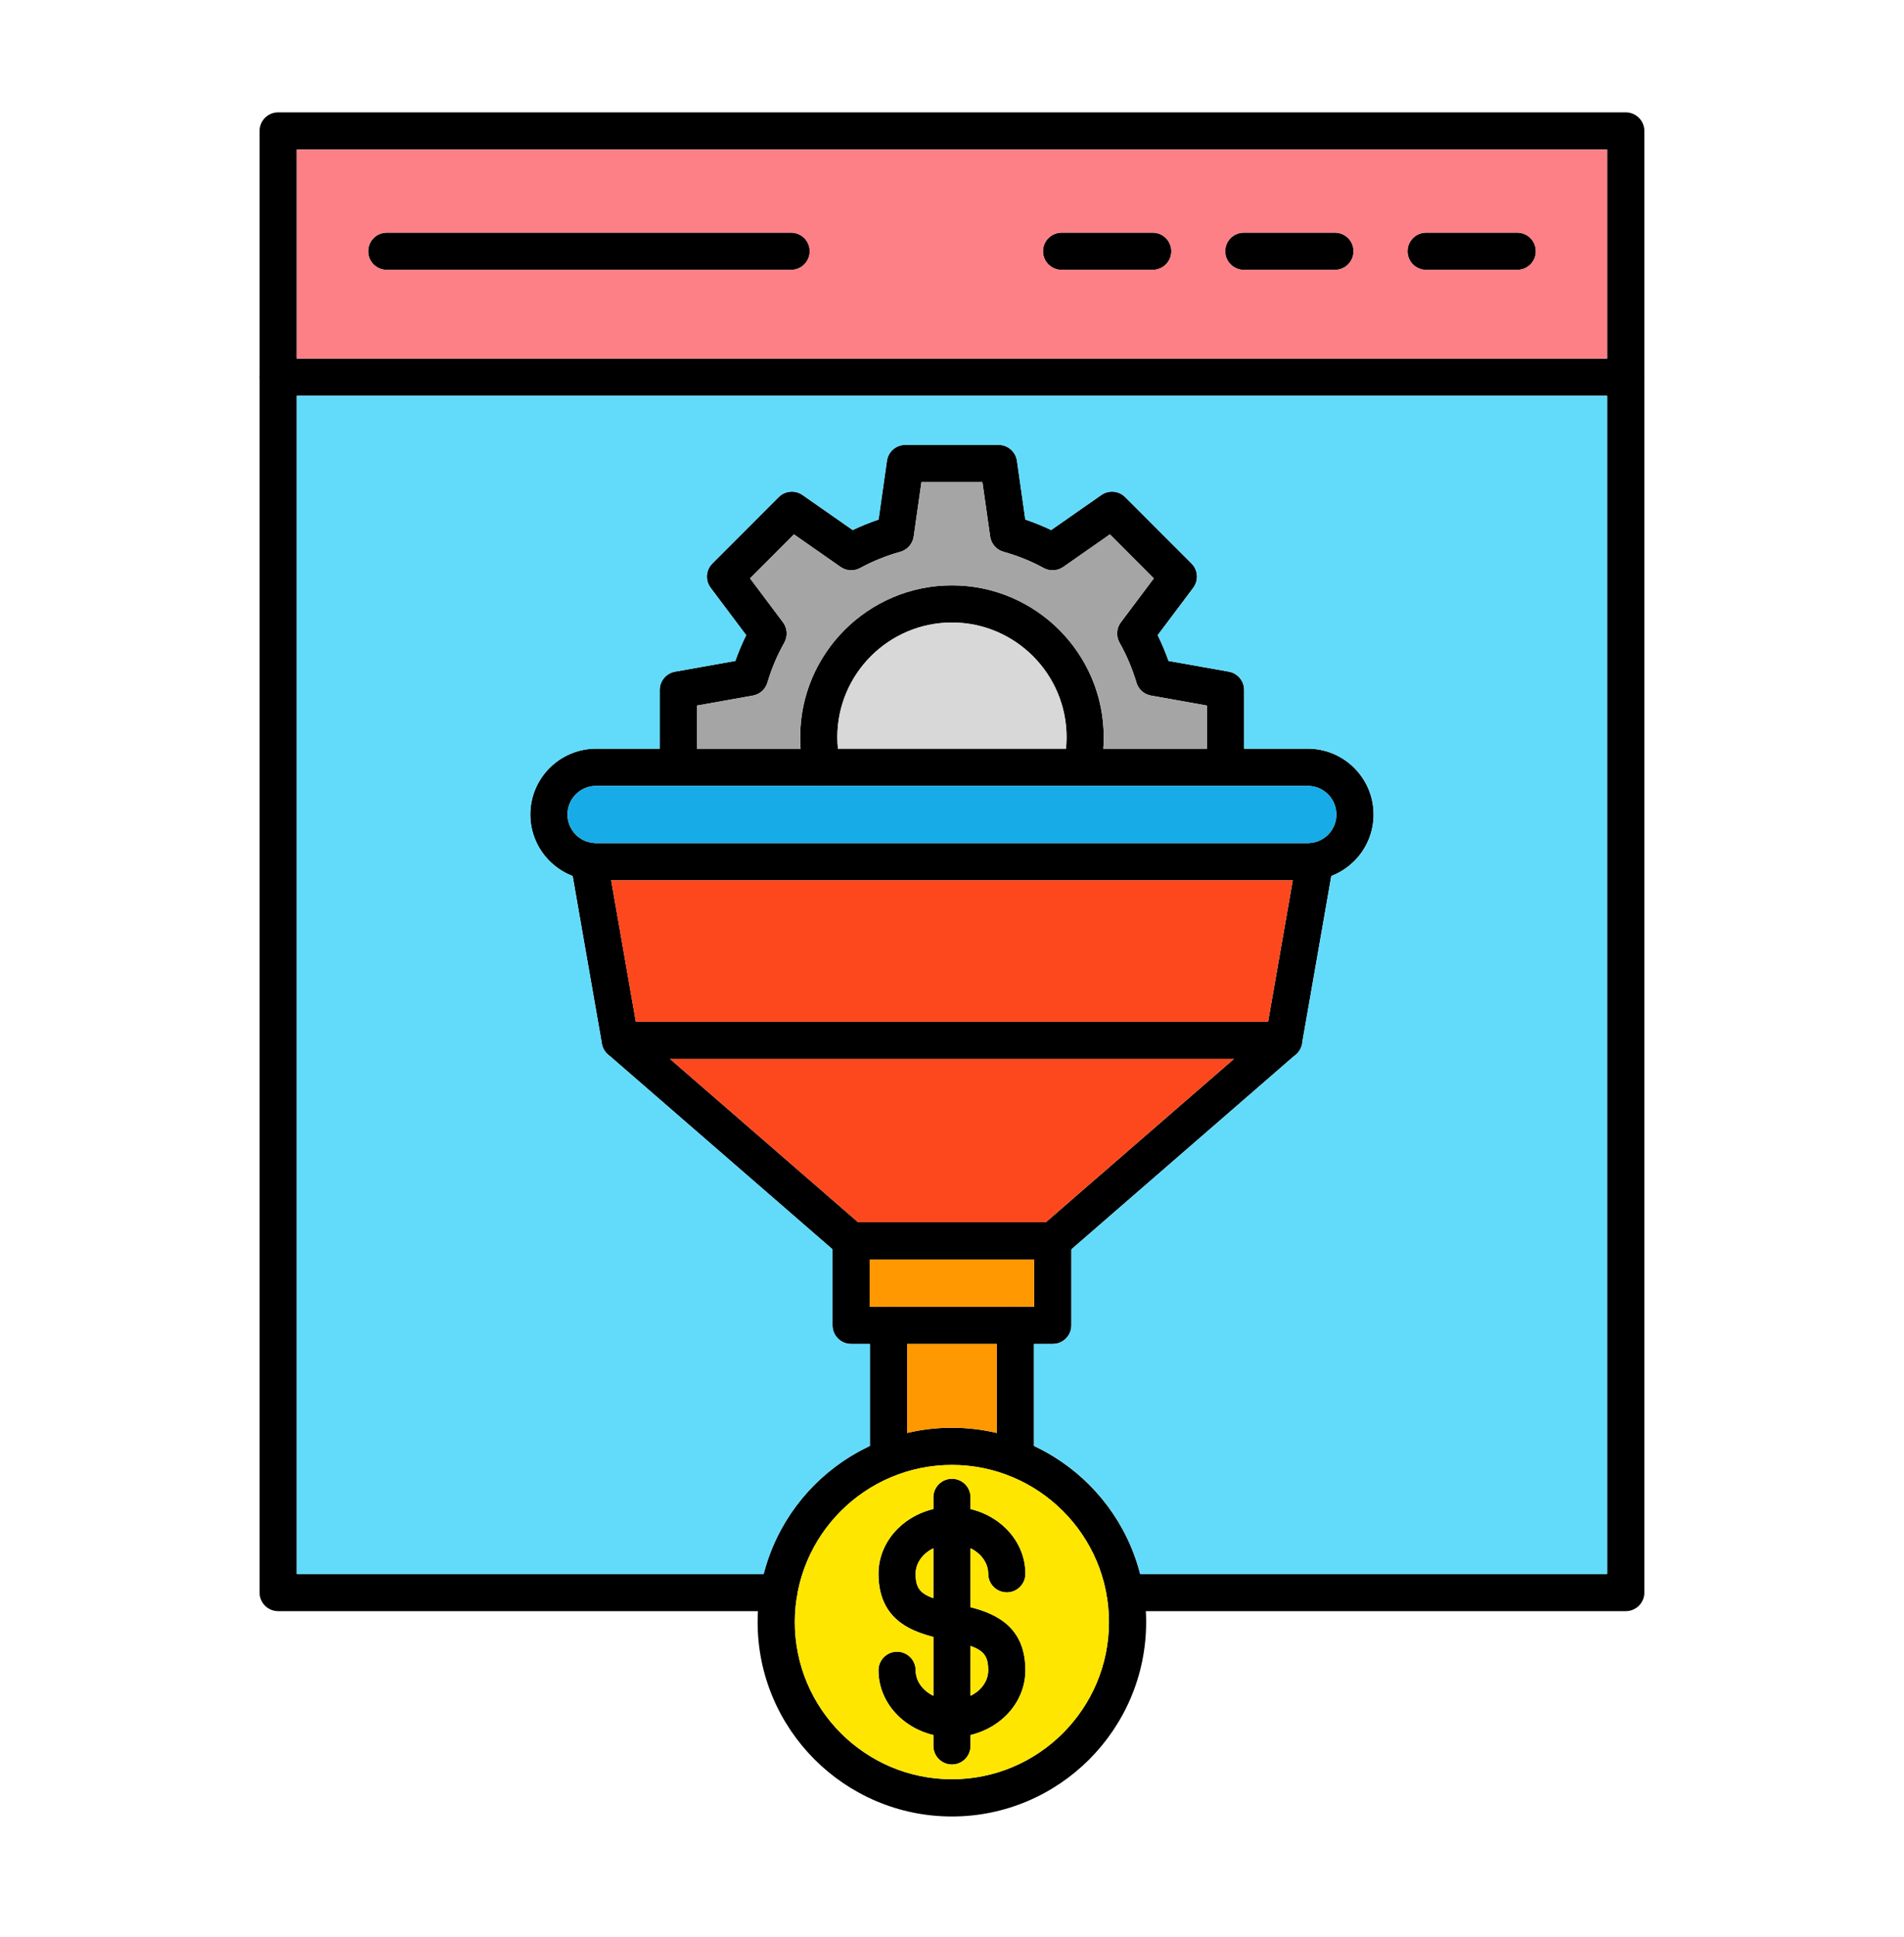 <svg width="60" height="61" viewBox="0 0 60 61" fill="none" xmlns="http://www.w3.org/2000/svg">
<path fill-rule="evenodd" clip-rule="evenodd" d="M51.232 12.465H8.766C8.442 12.465 8.18 12.202 8.18 11.879C8.18 11.556 8.442 11.293 8.766 11.293L51.232 11.293C51.555 11.293 51.818 11.556 51.818 11.879C51.818 12.202 51.555 12.465 51.232 12.465Z" fill="black"/>
<path fill-rule="evenodd" clip-rule="evenodd" d="M47.813 8.5H44.941C44.618 8.5 44.355 8.238 44.355 7.914C44.355 7.589 44.618 7.328 44.941 7.328L47.813 7.328C48.137 7.328 48.399 7.589 48.399 7.914C48.399 8.238 48.137 8.5 47.813 8.5Z" fill="black"/>
<path fill-rule="evenodd" clip-rule="evenodd" d="M42.067 8.5H39.195C38.872 8.5 38.609 8.238 38.609 7.914C38.609 7.589 38.872 7.328 39.195 7.328L42.067 7.328C42.391 7.328 42.653 7.589 42.653 7.914C42.653 8.238 42.391 8.5 42.067 8.5Z" fill="black"/>
<path fill-rule="evenodd" clip-rule="evenodd" d="M36.325 8.5H33.453C33.13 8.5 32.867 8.238 32.867 7.914C32.867 7.589 33.13 7.328 33.453 7.328L36.325 7.328C36.648 7.328 36.911 7.589 36.911 7.914C36.911 8.238 36.648 8.5 36.325 8.5Z" fill="black"/>
<path fill-rule="evenodd" clip-rule="evenodd" d="M24.931 8.5H12.188C11.864 8.5 11.602 8.238 11.602 7.914C11.602 7.589 11.864 7.328 12.188 7.328L24.931 7.328C25.254 7.328 25.517 7.589 25.517 7.914C25.517 8.238 25.254 8.5 24.931 8.5Z" fill="black"/>
<path fill-rule="evenodd" clip-rule="evenodd" d="M18.784 24.752C18.287 24.752 17.883 25.157 17.883 25.654C17.883 26.151 18.287 26.555 18.784 26.555H41.212C41.709 26.555 42.113 26.151 42.113 25.654C42.113 25.157 41.709 24.752 41.212 24.752L18.784 24.752ZM41.212 27.727H18.784C17.641 27.727 16.711 26.797 16.711 25.654C16.711 24.51 17.641 23.58 18.784 23.58H41.212C42.355 23.58 43.285 24.51 43.285 25.654C43.285 26.797 42.355 27.727 41.212 27.727Z" fill="black"/>
<path fill-rule="evenodd" clip-rule="evenodd" d="M33.176 39.667H26.822C26.68 39.667 26.544 39.617 26.438 39.524L19.16 33.21C19.059 33.122 18.99 33.001 18.967 32.868L17.982 27.225C17.926 26.905 18.139 26.602 18.458 26.546C18.776 26.49 19.08 26.703 19.136 27.022L20.086 32.461L27.04 38.495H32.958L39.912 32.461L40.862 27.022C40.918 26.703 41.222 26.49 41.54 26.546C41.859 26.602 42.072 26.905 42.017 27.225L41.031 32.868C41.008 33.001 40.939 33.122 40.838 33.21L33.56 39.524C33.454 39.617 33.318 39.667 33.176 39.667Z" fill="black"/>
<path fill-rule="evenodd" clip-rule="evenodd" d="M40.456 33.355H19.547C19.223 33.355 18.961 33.093 18.961 32.77C18.961 32.446 19.223 32.184 19.547 32.184H40.456C40.78 32.184 41.042 32.446 41.042 32.77C41.042 33.093 40.78 33.355 40.456 33.355Z" fill="black"/>
<path fill-rule="evenodd" clip-rule="evenodd" d="M27.406 41.157H32.589V39.668H27.406V41.157ZM33.175 42.329H26.82C26.497 42.329 26.234 42.066 26.234 41.743V39.082C26.234 38.759 26.497 38.496 26.82 38.496L33.175 38.496C33.499 38.496 33.761 38.759 33.761 39.082V41.743C33.761 42.066 33.499 42.329 33.175 42.329Z" fill="black"/>
<path fill-rule="evenodd" clip-rule="evenodd" d="M31.997 46.51C31.673 46.51 31.411 46.248 31.411 45.924L31.411 41.742C31.411 41.419 31.673 41.156 31.997 41.156C32.321 41.156 32.583 41.419 32.583 41.742L32.583 45.924C32.583 46.248 32.321 46.51 31.997 46.51ZM28 46.51C27.676 46.51 27.414 46.248 27.414 45.924L27.414 41.742C27.414 41.419 27.676 41.156 28 41.156C28.323 41.156 28.586 41.419 28.586 41.742V45.924C28.586 46.248 28.323 46.51 28 46.51Z" fill="black"/>
<path fill-rule="evenodd" clip-rule="evenodd" d="M29.997 46.141C27.267 46.141 25.047 48.361 25.047 51.09C25.047 53.82 27.267 56.04 29.997 56.04C32.726 56.04 34.946 53.82 34.946 51.09C34.946 48.361 32.726 46.141 29.997 46.141ZM29.997 57.212C26.621 57.212 23.875 54.465 23.875 51.09C23.875 47.714 26.621 44.969 29.997 44.969C33.372 44.969 36.118 47.714 36.118 51.09C36.118 54.465 33.372 57.212 29.997 57.212Z" fill="black"/>
<path fill-rule="evenodd" clip-rule="evenodd" d="M29.999 54.715C28.722 54.715 27.684 53.77 27.684 52.608C27.684 52.285 27.946 52.023 28.27 52.023C28.593 52.023 28.855 52.285 28.855 52.608C28.855 53.125 29.368 53.543 29.999 53.543C30.63 53.543 31.142 53.125 31.142 52.608C31.143 52.007 30.889 51.874 29.879 51.662C29.005 51.479 27.684 51.202 27.684 49.568C27.684 48.406 28.722 47.461 29.999 47.461C31.276 47.461 32.314 48.406 32.314 49.568C32.314 49.891 32.052 50.154 31.729 50.154C31.405 50.154 31.142 49.891 31.142 49.568C31.143 49.053 30.63 48.633 29.999 48.633C29.368 48.633 28.855 49.053 28.855 49.568C28.855 50.169 29.109 50.304 30.119 50.515C30.993 50.698 32.314 50.974 32.314 52.608C32.314 53.77 31.276 54.715 29.999 54.715Z" fill="black"/>
<path fill-rule="evenodd" clip-rule="evenodd" d="M30 55.576C29.676 55.576 29.414 55.314 29.414 54.99V47.162C29.414 46.839 29.676 46.576 30 46.576C30.323 46.576 30.586 46.839 30.586 47.162L30.586 54.99C30.586 55.314 30.323 55.576 30 55.576Z" fill="black"/>
<path fill-rule="evenodd" clip-rule="evenodd" d="M51.232 50.745H35.457C35.133 50.745 34.871 50.483 34.871 50.159C34.871 49.836 35.133 49.573 35.457 49.573H50.646V4.711H9.352V49.573H24.541C24.864 49.573 25.127 49.836 25.127 50.159C25.127 50.483 24.864 50.745 24.541 50.745H8.766C8.442 50.745 8.18 50.483 8.18 50.159L8.18 4.125C8.18 3.802 8.442 3.539 8.766 3.539H51.232C51.555 3.539 51.818 3.802 51.818 4.125L51.818 50.159C51.818 50.483 51.556 50.745 51.232 50.745Z" fill="black"/>
<path fill-rule="evenodd" clip-rule="evenodd" d="M38.034 24.168L38.034 22.223L36.271 21.908C36.053 21.87 35.874 21.71 35.812 21.498C35.682 21.06 35.503 20.637 35.279 20.241C35.165 20.037 35.181 19.787 35.321 19.6L36.359 18.217L34.975 16.831L33.506 17.857C33.324 17.984 33.086 17.997 32.891 17.891C32.492 17.674 32.066 17.502 31.625 17.38C31.401 17.317 31.235 17.128 31.202 16.897L30.958 15.184H29.037L28.793 16.897C28.76 17.128 28.594 17.317 28.37 17.38C27.929 17.502 27.503 17.674 27.104 17.891C26.909 17.997 26.671 17.984 26.489 17.857L25.02 16.831L23.636 18.217L24.674 19.6C24.814 19.787 24.83 20.037 24.716 20.241C24.492 20.637 24.313 21.06 24.183 21.498C24.121 21.71 23.943 21.87 23.724 21.908L21.961 22.223V24.168C21.961 24.939 20.789 24.939 20.789 24.168L20.789 21.731C20.789 21.448 20.993 21.205 21.272 21.155L23.172 20.817C23.27 20.54 23.384 20.269 23.514 20.006L22.393 18.514C22.218 18.28 22.241 17.954 22.448 17.748L24.539 15.656C24.74 15.456 25.055 15.428 25.288 15.59L26.871 16.695C27.135 16.568 27.407 16.458 27.685 16.364L27.949 14.515C27.99 14.227 28.237 14.012 28.529 14.012H31.466C31.758 14.012 32.005 14.227 32.047 14.515L32.31 16.364C32.588 16.458 32.86 16.568 33.124 16.695L34.707 15.59C34.94 15.428 35.255 15.456 35.456 15.656L37.548 17.748C37.754 17.954 37.777 18.28 37.602 18.514L36.481 20.006C36.611 20.269 36.725 20.54 36.823 20.817L38.723 21.155C39.002 21.205 39.206 21.448 39.206 21.731V24.168C39.206 24.939 38.034 24.939 38.034 24.168Z" fill="black"/>
<path fill-rule="evenodd" clip-rule="evenodd" d="M33.518 24.035C33.579 23.77 33.61 23.495 33.61 23.219C33.61 21.227 31.99 19.607 29.999 19.607C28.007 19.607 26.387 21.227 26.387 23.219C26.387 23.495 26.418 23.77 26.479 24.035C26.652 24.786 25.51 25.05 25.337 24.298C25.256 23.947 25.215 23.584 25.215 23.219C25.215 20.581 27.361 18.436 29.999 18.436C32.636 18.436 34.782 20.581 34.782 23.219C34.782 23.583 34.741 23.947 34.66 24.298C34.487 25.048 33.345 24.787 33.518 24.035Z" fill="black"/>
<path fill-rule="evenodd" clip-rule="evenodd" d="M26.235 39.35L19.179 33.227C19.069 33.139 18.992 33.013 18.967 32.869C18.966 32.864 18.965 32.859 18.964 32.855L18.045 27.591C17.266 27.293 16.712 26.537 16.712 25.655C16.712 24.511 17.642 23.581 18.785 23.581H20.79L20.79 21.731C20.79 21.448 20.994 21.205 21.274 21.155L23.174 20.816C23.271 20.539 23.385 20.268 23.515 20.006L22.395 18.513C22.22 18.28 22.243 17.954 22.449 17.748L24.54 15.656C24.741 15.455 25.057 15.427 25.29 15.59L26.872 16.694C27.137 16.567 27.409 16.457 27.687 16.364L27.95 14.514C27.991 14.226 28.238 14.011 28.53 14.011H31.468C31.759 14.011 32.007 14.226 32.048 14.514L32.311 16.364C32.589 16.457 32.861 16.567 33.125 16.694L34.708 15.59C34.941 15.427 35.257 15.455 35.458 15.656L37.549 17.748C37.755 17.954 37.778 18.28 37.603 18.513L36.483 20.006C36.613 20.268 36.727 20.539 36.824 20.817L38.724 21.155C39.004 21.205 39.207 21.448 39.207 21.731V23.581H41.213C42.356 23.581 43.286 24.511 43.286 25.655C43.286 26.537 42.731 27.293 41.953 27.591L41.033 32.855C41.033 32.86 41.032 32.864 41.031 32.869C41.006 33.014 40.928 33.14 40.818 33.228L33.762 39.35V41.743C33.762 42.067 33.5 42.329 33.176 42.329H32.583L32.583 45.541C34.226 46.309 35.473 47.785 35.931 49.574H50.646V12.465H9.352V49.574H24.067C24.524 47.785 25.772 46.309 27.414 45.541L27.414 42.329H26.821C26.498 42.329 26.235 42.067 26.235 41.743L26.235 39.35Z" fill="#62DBFB"/>
<path fill-rule="evenodd" clip-rule="evenodd" d="M18.784 26.555H41.212C41.253 26.555 41.293 26.552 41.333 26.547C41.344 26.545 41.354 26.543 41.365 26.542C41.789 26.469 42.113 26.099 42.113 25.654C42.113 25.157 41.709 24.752 41.212 24.752L18.784 24.752C18.287 24.752 17.883 25.157 17.883 25.654C17.883 26.099 18.207 26.469 18.631 26.542C18.642 26.543 18.652 26.545 18.662 26.547C18.702 26.552 18.743 26.555 18.784 26.555Z" fill="#17ACE8"/>
<path fill-rule="evenodd" clip-rule="evenodd" d="M26.405 23.581H33.593C33.604 23.461 33.61 23.34 33.61 23.219C33.61 21.227 31.99 19.607 29.999 19.607C28.007 19.607 26.387 21.227 26.387 23.219C26.387 23.34 26.393 23.461 26.405 23.581Z" fill="#D8D8D8"/>
<path fill-rule="evenodd" clip-rule="evenodd" d="M29.998 18.437C32.635 18.437 34.781 20.582 34.781 23.22C34.781 23.341 34.777 23.462 34.768 23.582H38.034L38.034 22.223L36.271 21.908C36.053 21.87 35.875 21.71 35.812 21.498C35.682 21.06 35.503 20.637 35.279 20.241C35.165 20.037 35.181 19.787 35.321 19.6L36.359 18.217L34.975 16.831L33.507 17.857C33.324 17.984 33.086 17.997 32.891 17.891C32.492 17.674 32.066 17.502 31.625 17.38C31.401 17.317 31.235 17.128 31.202 16.897L30.958 15.184H29.037L28.793 16.897C28.76 17.128 28.594 17.317 28.37 17.38C27.929 17.502 27.503 17.674 27.104 17.891C26.909 17.997 26.671 17.984 26.489 17.857L25.02 16.831L23.636 18.217L24.674 19.6C24.814 19.787 24.83 20.037 24.716 20.241C24.492 20.637 24.313 21.06 24.183 21.498C24.121 21.71 23.943 21.87 23.724 21.908L21.961 22.223V23.582H25.227C25.218 23.462 25.214 23.341 25.214 23.22C25.214 20.582 27.36 18.437 29.998 18.437Z" fill="#A5A5A5"/>
<path fill-rule="evenodd" clip-rule="evenodd" d="M40.738 27.727H19.258L20.036 32.182H39.96L40.738 27.727Z" fill="#FD481E"/>
<path fill-rule="evenodd" clip-rule="evenodd" d="M38.883 33.353H21.113L27.039 38.495H32.957L38.883 33.353Z" fill="#FD481E"/>
<path fill-rule="evenodd" clip-rule="evenodd" d="M34.946 51.088C34.947 48.359 32.726 46.139 29.997 46.139C27.267 46.139 25.047 48.359 25.047 51.088C25.047 53.818 27.267 56.038 29.997 56.038C32.726 56.038 34.946 53.818 34.946 51.088ZM30.582 50.62C31.394 50.827 32.312 51.246 32.312 52.608C32.312 53.586 31.576 54.41 30.582 54.647V54.988C30.582 55.312 30.32 55.574 29.997 55.574C29.673 55.574 29.411 55.312 29.411 54.988V54.647C28.417 54.41 27.681 53.586 27.681 52.608C27.681 52.285 27.944 52.022 28.267 52.022C28.591 52.022 28.853 52.285 28.853 52.608C28.853 52.949 29.077 53.248 29.411 53.411V51.557C28.599 51.349 27.681 50.93 27.681 49.568C27.681 48.59 28.417 47.766 29.411 47.529V47.16C29.411 46.837 29.673 46.575 29.997 46.575C30.32 46.575 30.582 46.837 30.582 47.16V47.529C31.576 47.766 32.312 48.59 32.312 49.568C32.312 49.891 32.05 50.153 31.726 50.153C31.403 50.153 31.14 49.891 31.14 49.568C31.14 49.227 30.916 48.928 30.582 48.765V50.62Z" fill="#FFE600"/>
<path fill-rule="evenodd" clip-rule="evenodd" d="M29.409 50.336V48.766C29.076 48.929 28.852 49.228 28.852 49.568C28.852 49.994 28.979 50.185 29.409 50.336Z" fill="#FFE600"/>
<path fill-rule="evenodd" clip-rule="evenodd" d="M30.582 51.842V53.411C30.916 53.248 31.14 52.95 31.14 52.608C31.14 52.183 31.013 51.992 30.582 51.842Z" fill="#FFE600"/>
<path fill-rule="evenodd" clip-rule="evenodd" d="M29.999 44.967C30.485 44.967 30.958 45.024 31.411 45.132L31.411 42.328H28.586V45.132C29.04 45.024 29.513 44.967 29.999 44.967Z" fill="#FF9801"/>
<path fill-rule="evenodd" clip-rule="evenodd" d="M27.999 41.157H31.996H32.589V39.668H27.406V41.157H27.999Z" fill="#FF9801"/>
<path fill-rule="evenodd" clip-rule="evenodd" d="M9.352 11.293L50.646 11.293V4.711H9.352V11.293ZM24.928 7.328C25.252 7.328 25.514 7.589 25.514 7.914C25.514 8.237 25.252 8.5 24.928 8.5H12.185C11.862 8.5 11.599 8.237 11.599 7.914C11.599 7.589 11.862 7.328 12.185 7.328L24.928 7.328ZM32.868 7.914C32.868 7.589 33.13 7.328 33.454 7.328L36.326 7.328C36.649 7.328 36.911 7.589 36.911 7.914C36.912 8.237 36.649 8.5 36.326 8.5H33.454C33.13 8.5 32.868 8.237 32.868 7.914ZM39.197 8.5C38.874 8.5 38.611 8.237 38.611 7.914C38.611 7.589 38.874 7.328 39.197 7.328L42.069 7.328C42.393 7.328 42.655 7.589 42.655 7.914C42.655 8.237 42.392 8.5 42.069 8.5H39.197ZM44.941 8.5C44.617 8.5 44.355 8.237 44.355 7.914C44.355 7.589 44.617 7.328 44.941 7.328L47.812 7.328C48.136 7.328 48.398 7.589 48.398 7.914C48.398 8.237 48.136 8.5 47.812 8.5H44.941Z" fill="#FD8087"/>
</svg>

